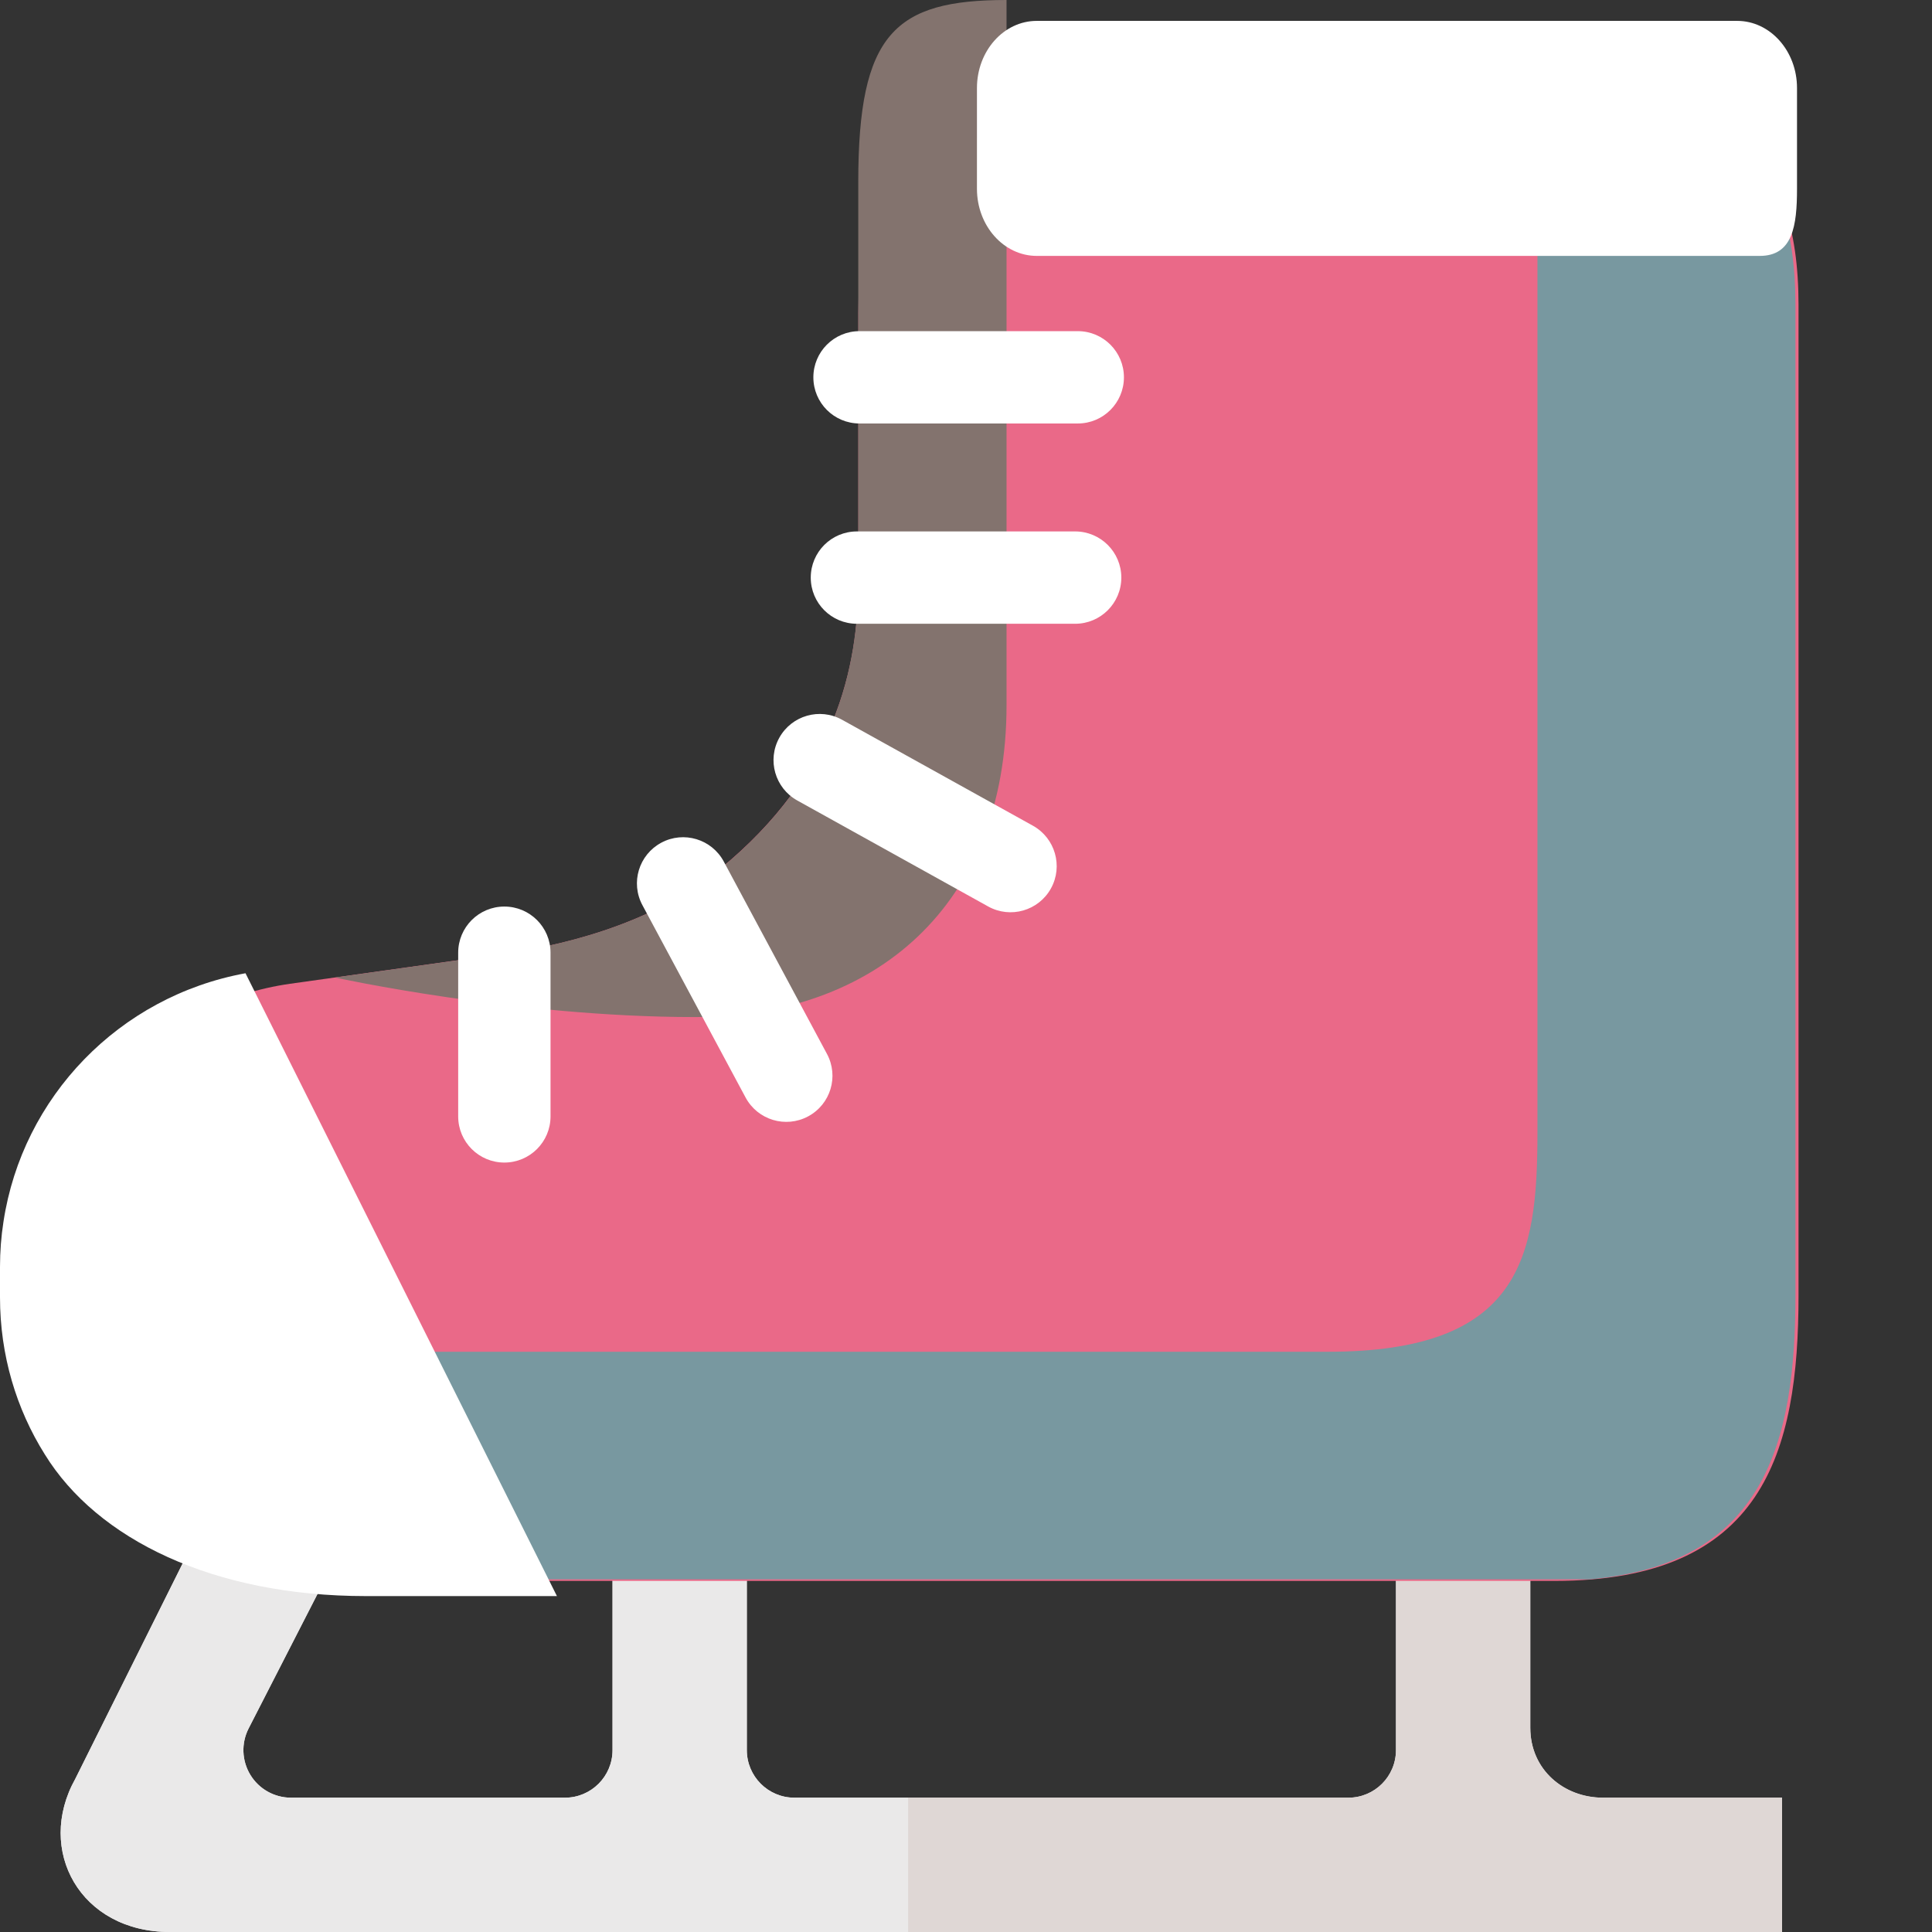 <?xml version="1.0" encoding="iso-8859-1"?>

<!DOCTYPE svg PUBLIC "-//W3C//DTD SVG 1.1//EN" "http://www.w3.org/Graphics/SVG/1.1/DTD/svg11.dtd">

<svg height="800px" width="800px" version="1.1" id="_x34_" xmlns="http://www.w3.org/2000/svg" xmlns:xlink="http://www.w3.org/1999/xlink" 
	 viewBox="0 0 512 512"  xml:space="preserve">
<rect x="0" y="0" width="512" height="512" fill="#333333" stroke="none"/>
<g>
	<path style="fill:#EAE9E9;" d="M472.262,476.407h-47.446c-10.389,0-19.273-7.41-19.273-18.533v-42.259
		c0-6.964-5.655-12.615-12.611-12.615h-10.374c-6.965,0-12.612,5.651-12.612,12.615v48.183c0,6.961-5.64,12.608-12.611,12.608
		H210.521c-6.956,0-12.604-5.647-12.604-12.608v-48.183c0-6.964-5.648-12.615-12.605-12.615h-10.381
		c-6.964,0-12.605,5.651-12.605,12.615v48.183c0,6.961-5.647,12.608-12.611,12.608H77.118c-4.389,0-8.475-2.284-10.762-6.033
		c-2.288-3.745-2.468-8.414-0.468-12.323l18.295-35.713c3.18-6.201,0.726-13.798-5.475-16.971l-9.23-4.73
		c-6.201-3.177-13.798-0.723-16.978,5.475l-32.54,65.291C9.392,490.313,21.255,512,44.982,512h427.281V476.407z"/>
	<g>
		<g>
			<path style="fill:#EAE9E9;" d="M210.521,476.407c-6.956,0-12.604-5.647-12.604-12.608v-48.183
				c0-6.964-5.648-12.615-12.605-12.615h-10.381c-6.964,0-12.605,5.651-12.605,12.615v48.183c0,6.961-5.647,12.608-12.611,12.608
				H77.118c-4.389,0-8.475-2.284-10.762-6.033c-2.288-3.745-2.468-8.414-0.468-12.323l18.295-35.713
				c3.18-6.201,0.726-13.798-5.475-16.971l-9.23-4.73c-6.201-3.177-13.798-0.723-16.978,5.475l-32.54,65.291
				C9.392,490.313,21.255,512,44.982,512h195.684v-35.593H210.521z"/>
			<path style="fill:#DFD7D5;" d="M472.262,476.407h-47.446c-10.389,0-19.273-7.41-19.273-18.533v-42.259
				c0-6.964-5.655-12.615-12.611-12.615h-10.374c-6.965,0-12.612,5.651-12.612,12.615v48.183c0,6.961-5.64,12.608-12.611,12.608
				H240.665V512h231.597V476.407z"/>
		</g>
		<g>
			<path style="fill:#EA6988;" d="M476.629,80.816v262.482c0,41.77-9.425,75.658-64.676,75.658H104.381
				c-38.676,0-68.072-14.367-81.331-35.878c-7.22-11.493-11.346-25.123-11.346-39.78v-7.662c0-3.907,0.295-7.737,0.885-11.493
				c4.936-32.49,30.72-58.641,64.238-63.428l56.212-7.885c13.778-1.913,38.972-7.144,57.763-22.543
				c15.309-12.521,24.518-25.928,29.827-39.043c5.381-13.112,6.849-25.932,6.849-37.277V83.025c0-41.77,18.273-58.935,60.043-58.935
				h128.115C456.514,24.385,476.629,39.486,476.629,80.816z"/>
			<g>
				<path style="fill:#83736E;" d="M184.068,269.532c47.468,0,82.676-29.288,82.676-82.676c0-35.525,0-138.939,0-186.856
					c-29.641,0-39.295,8.899-39.295,48.241v105.723c0,22.695-5.928,51.22-36.648,76.357c-18.763,15.349-44.014,20.582-57.737,22.51
					l-44.27,6.227l0,0C88.795,259.057,136.615,269.532,184.068,269.532z"/>
			</g>
			<path style="fill:#FFFFFF;" d="M297.852,99.996c0,6.752-5.468,12.23-12.23,12.23H227.78c-6.763,0-12.23-5.479-12.23-12.23l0,0
				c0-6.756,5.468-12.237,12.23-12.237h57.842C292.384,87.759,297.852,93.241,297.852,99.996L297.852,99.996z"/>
			<path style="fill:#FFFFFF;" d="M297.162,153.072c0,6.755-5.483,12.234-12.245,12.234h-57.828c-6.762,0-12.23-5.479-12.23-12.234
				l0,0c0-6.759,5.468-12.237,12.23-12.237h57.828C291.679,140.835,297.162,146.313,297.162,153.072L297.162,153.072z"/>
			<path style="fill:#FFFFFF;" d="M133.654,308.09c-6.758,0-12.23-5.471-12.23-12.233v-43.378c0-6.759,5.471-12.234,12.23-12.234
				l0,0c6.766,0,12.242,5.475,12.242,12.234v43.378C145.896,302.618,140.421,308.09,133.654,308.09L133.654,308.09z"/>
			<path style="fill:#FFFFFF;" d="M278.5,235.464c-3.281,5.907-10.734,8.036-16.634,4.755l-50.575-28.079
				c-5.913-3.284-8.043-10.731-4.763-16.637l0,0c3.281-5.907,10.734-8.036,16.633-4.755l50.576,28.075
				C279.637,222.108,281.78,229.557,278.5,235.464L278.5,235.464z"/>
			<path style="fill:#FFFFFF;" d="M214.154,295.856c-5.957,3.187-13.352,0.96-16.561-4.993l-27.338-50.971
				c-3.208-5.957-0.964-13.367,4.993-16.568l0,0c5.943-3.188,13.367-0.957,16.561,4.996l27.338,50.964
				C222.356,285.248,220.125,292.659,214.154,295.856L214.154,295.856z"/>
		</g>
		<path style="fill:#7898A0;" d="M414.809,24.09h-7.691l0.324,5.378c0,0,0,237.583,0,270.734c0,33.151-4.374,58.032-55.597,58.032
			c-51.223,0-255.654,0-255.654,0H12.528c1.799,8.961,5.011,17.385,9.698,24.846c12.209,19.81,38.209,33.41,72.436,35.461h326.5
			c46.374-3.957,54.648-36.144,54.648-75.241V80.816C475.809,39.486,455.694,24.385,414.809,24.09z"/>
		<path style="fill:#FFFFFF;" d="M476.226,50.025c0,9.824-1.122,17.792-9.878,17.792h-191.59c-8.755,0-15.856-7.968-15.856-17.792
			V23.331c0-9.831,7.101-17.798,15.856-17.798h185.605c8.755,0,15.863,7.967,15.863,17.798V50.025z"/>
		<g>
			<path style="fill:#FFFFFF;" d="M0.924,323.741C0.309,327.669,0,331.68,0,335.77v8.018c0,15.345,4.32,29.611,11.874,41.64
				c13.878,22.515,44.647,37.554,85.129,37.554h50.59L65.061,257.921C31.514,264.068,5.938,290.748,0.924,323.741z"/>
		</g>
	</g>
</g>
</svg>